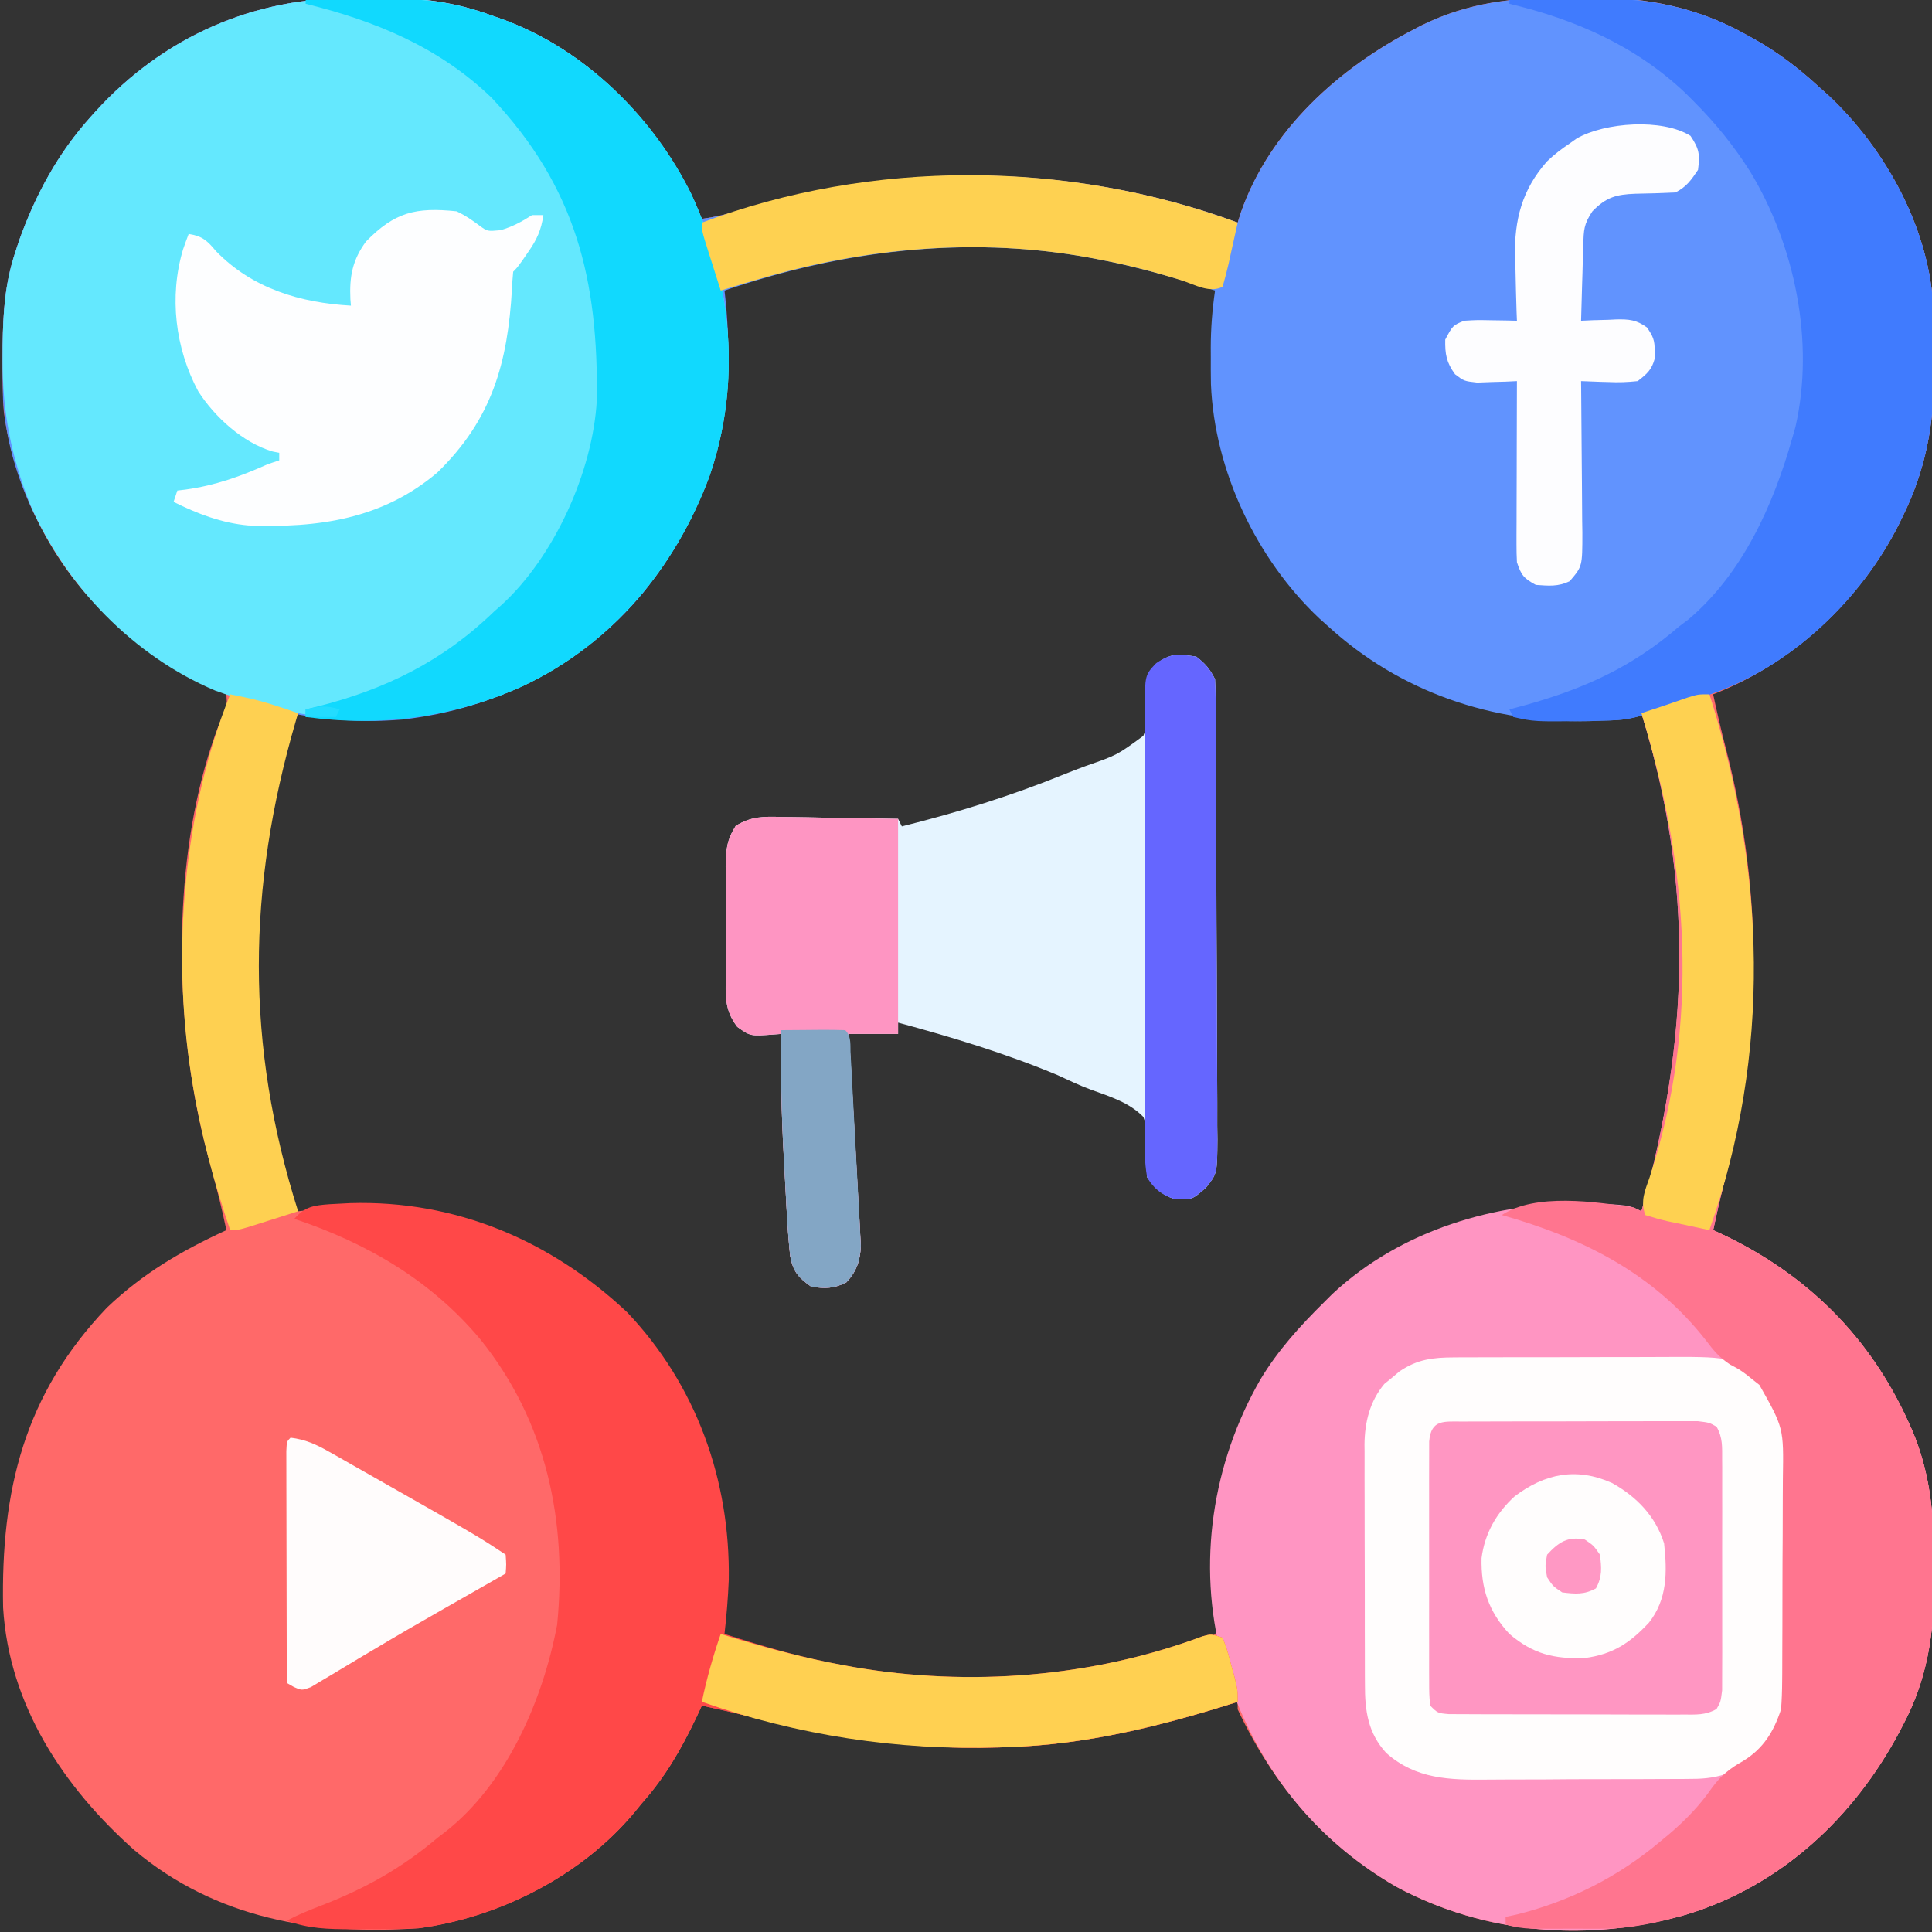 <?xml version="1.0" encoding="UTF-8"?>
<svg version="1.1" xmlns="http://www.w3.org/2000/svg" width="512" height="512">
<rect width="100%" height="100%" fill="#333333" stroke="none"/>
<path d="M0 0 C2.548 0.021 5.093 0 7.64 -0.025 C17.809 -0.042 26.411 1.05 36.05 4.521 C37.096 4.889 38.143 5.257 39.22 5.635 C62.773 14.24 80.179 33.277 90.652 55.479 C91.344 56.985 91.344 56.985 92.05 58.521 C95.993 57.969 99.665 57.075 103.454 55.858 C111.184 53.39 118.931 51.652 126.925 50.271 C128.332 50.027 128.332 50.027 129.767 49.778 C164.37 44.047 201.129 47.321 234.05 59.521 C234.468 58.193 234.468 58.193 234.894 56.838 C242.507 35.002 260.96 18.446 281.05 8.146 C281.641 7.837 282.232 7.528 282.841 7.209 C295.071 1.217 306.868 -0.155 320.262 -0.055 C322.85 -0.041 325.434 -0.075 328.021 -0.113 C342.608 -0.182 356.082 2.528 368.925 9.771 C369.626 10.156 370.327 10.54 371.049 10.936 C377.304 14.469 382.777 18.639 388.05 23.521 C388.888 24.268 389.726 25.014 390.589 25.783 C405.984 40.201 417.637 61.65 418.434 82.95 C418.502 86.104 418.513 89.256 418.496 92.411 C418.488 94.82 418.517 97.227 418.548 99.637 C418.61 113.027 416.324 125.075 410.363 137.209 C410.019 137.918 409.675 138.628 409.321 139.358 C399.262 159.416 381.045 176.418 360.05 184.521 C361.094 189.361 362.2 194.165 363.453 198.955 C373.59 238.205 372.964 275.707 362.729 314.854 C361.744 318.724 360.892 322.617 360.05 326.521 C360.922 326.922 361.793 327.323 362.691 327.736 C385.171 338.465 401.739 354.985 411.925 377.646 C412.2 378.255 412.474 378.863 412.757 379.49 C417.494 390.659 418.561 401.427 418.496 413.411 C418.488 415.82 418.517 418.227 418.548 420.637 C418.609 433.766 416.637 445.905 410.363 457.646 C410.02 458.306 409.676 458.965 409.323 459.644 C397.249 482.274 378.054 500.166 353.23 507.808 C327.386 515.309 299.812 513.307 276.05 500.521 C256.969 489.498 243.347 473.331 234.05 453.521 C234.05 452.861 234.05 452.201 234.05 451.521 C233.449 451.713 232.848 451.904 232.228 452.101 C212.993 458.141 193.304 462.954 173.05 463.521 C172.34 463.547 171.63 463.573 170.898 463.6 C147.903 464.355 125.922 461.005 103.718 455.201 C99.847 454.215 95.954 453.364 92.05 452.521 C91.566 453.56 91.081 454.599 90.582 455.67 C86.544 464.143 82.334 471.47 76.05 478.521 C75.437 479.277 74.823 480.032 74.191 480.811 C60.289 497.527 38.54 508.602 17.05 511.521 C-10.437 513.436 -36.645 509.023 -58.348 490.834 C-77.077 474.186 -91.591 452.406 -93.127 426.54 C-93.733 395.544 -87.572 370.081 -65.625 347.076 C-56.1 337.982 -45.862 331.996 -33.95 326.521 C-35.068 321.264 -36.316 316.069 -37.751 310.889 C-39.748 303.65 -41.471 296.431 -42.7 289.021 C-42.815 288.329 -42.93 287.637 -43.049 286.924 C-47.864 256.185 -46.904 219.031 -34.862 189.889 C-33.77 187.478 -33.77 187.478 -33.95 184.521 C-35.508 183.794 -35.508 183.794 -37.098 183.053 C-45.571 179.015 -52.899 174.806 -59.95 168.521 C-60.705 167.908 -61.46 167.294 -62.239 166.662 C-78.926 152.785 -90.08 130.997 -92.95 109.521 C-93.241 104.934 -93.284 100.367 -93.262 95.771 C-93.257 94.528 -93.252 93.285 -93.247 92.004 C-93.138 83.453 -92.648 75.691 -89.95 67.521 C-89.598 66.446 -89.246 65.371 -88.883 64.264 C-84.536 52.126 -78.586 41.12 -69.95 31.521 C-69.521 31.043 -69.092 30.565 -68.649 30.072 C-50.619 10.266 -26.752 -0.267 0 0 Z M97.05 77.521 C97.159 78.469 97.159 78.469 97.269 79.436 C100.289 108.542 93.961 134.606 75.476 157.588 C59.801 176.544 36.999 187.394 12.753 190.213 C3.447 190.988 -5.682 190.562 -14.95 189.521 C-32.373 227.386 -31.296 276.154 -17.739 314.99 C-16.864 317.2 -15.962 319.372 -14.95 321.521 C-14.306 321.449 -13.663 321.377 -13 321.303 C16.044 318.32 42.188 324.653 65.117 343.096 C83.789 358.535 94.743 381.09 97.742 404.975 C98.575 414.549 98.098 423.987 97.05 433.521 C103.74 436.394 110.329 438.541 117.425 440.146 C118.344 440.359 119.262 440.571 120.208 440.79 C154.624 448.633 194.006 448.343 227.05 434.521 C227.71 433.861 228.37 433.201 229.05 432.521 C228.78 430.18 228.433 427.847 228.05 425.521 C226.135 400.42 232.547 374.515 248.914 354.998 C266.51 334.975 289.319 322.645 316.05 320.521 C324.443 320.175 332.709 320.568 341.05 321.521 C357.462 280.597 358.39 230.323 341.05 189.521 C340.34 189.598 339.63 189.675 338.898 189.755 C311.763 192.611 284.763 187.3 263.113 170.021 C261.408 168.541 259.719 167.042 258.05 165.521 C257.345 164.898 256.64 164.274 255.914 163.631 C239.566 148.343 228.882 124.718 227.96 102.327 C227.917 99.912 227.914 97.5 227.925 95.084 C227.921 94.276 227.918 93.469 227.914 92.637 C227.922 87.512 228.316 82.594 229.05 77.521 C189.602 60.405 136.401 59.414 97.05 77.521 Z " fill="#FF6969" transform="translate(93.95,-0.521)"/>
<path d="M0 0 C2.548 0.021 5.093 0 7.64 -0.025 C17.809 -0.042 26.411 1.05 36.05 4.521 C37.096 4.889 38.143 5.257 39.22 5.635 C62.773 14.24 80.179 33.277 90.652 55.479 C91.344 56.985 91.344 56.985 92.05 58.521 C95.993 57.969 99.665 57.075 103.454 55.858 C111.184 53.39 118.931 51.652 126.925 50.271 C128.332 50.027 128.332 50.027 129.767 49.778 C164.37 44.047 201.129 47.321 234.05 59.521 C234.468 58.193 234.468 58.193 234.894 56.838 C242.507 35.002 260.96 18.446 281.05 8.146 C281.641 7.837 282.232 7.528 282.841 7.209 C295.071 1.217 306.868 -0.155 320.262 -0.055 C322.85 -0.041 325.434 -0.075 328.021 -0.113 C342.608 -0.182 356.082 2.528 368.925 9.771 C369.626 10.156 370.327 10.54 371.049 10.936 C377.304 14.469 382.777 18.639 388.05 23.521 C388.888 24.268 389.726 25.014 390.589 25.783 C405.984 40.201 417.637 61.65 418.434 82.95 C418.502 86.104 418.513 89.256 418.496 92.411 C418.488 94.82 418.517 97.227 418.548 99.637 C418.61 113.027 416.324 125.075 410.363 137.209 C410.019 137.918 409.675 138.628 409.321 139.358 C399.27 159.4 380.859 177.026 359.511 184.432 C358.369 184.791 357.227 185.151 356.05 185.521 C355.366 185.742 354.682 185.962 353.977 186.189 C337.91 191.327 337.91 191.327 330.05 191.521 C329.094 191.56 328.137 191.599 327.152 191.639 C301.472 192.198 277.088 183.913 258.05 166.521 C257.272 165.824 256.493 165.127 255.691 164.408 C239.037 148.702 227.907 125.334 226.96 102.327 C226.917 99.912 226.914 97.5 226.925 95.084 C226.921 94.276 226.918 93.469 226.914 92.637 C226.922 87.512 227.316 82.594 228.05 77.521 C217.773 74.21 207.545 71.213 196.925 69.209 C196.087 69.05 195.248 68.891 194.384 68.728 C161.874 62.87 129.074 66.935 98.05 77.521 C98.127 78.221 98.204 78.921 98.284 79.642 C101.362 108.556 94.9 134.711 76.542 157.521 C60.416 176.934 37.739 188.333 12.75 191.209 C-13.583 193.433 -40.138 185.708 -60.387 168.646 C-78.116 153.019 -91.624 130.331 -93.153 106.329 C-93.253 102.807 -93.279 99.295 -93.262 95.771 C-93.257 94.528 -93.252 93.285 -93.247 92.004 C-93.138 83.453 -92.648 75.691 -89.95 67.521 C-89.598 66.446 -89.246 65.371 -88.883 64.264 C-84.536 52.126 -78.586 41.12 -69.95 31.521 C-69.521 31.043 -69.092 30.565 -68.649 30.072 C-50.619 10.266 -26.752 -0.267 0 0 Z " fill="#6193FE" transform="translate(93.95,-0.521)"/>
<path d="M0 0 C13.919 43.798 15.318 85.813 3.679 130.333 C2.694 134.203 1.842 138.096 1 142 C1.871 142.401 2.743 142.802 3.641 143.215 C26.12 153.944 42.689 170.463 52.875 193.125 C53.149 193.733 53.424 194.341 53.707 194.968 C58.444 206.137 59.51 216.906 59.446 228.889 C59.438 231.299 59.466 233.706 59.498 236.115 C59.559 249.244 57.586 261.383 51.312 273.125 C50.969 273.784 50.626 274.443 50.272 275.122 C38.199 297.753 19.004 315.645 -5.82 323.287 C-31.664 330.788 -59.238 328.786 -83 316 C-106.573 302.381 -121.935 281.267 -129.186 255.321 C-135.809 230.462 -131.756 203.711 -118.938 181.5 C-114.259 173.747 -108.421 167.341 -102 161 C-101.312 160.313 -100.623 159.626 -99.914 158.918 C-81.803 141.991 -56.547 134.484 -32.215 134.867 C-21.37 135.315 -21.37 135.315 -18 137 C-5.345 91.223 -3.914 50.773 -18 5 C-15.797 4.265 -13.594 3.532 -11.391 2.801 C-9.463 2.155 -7.543 1.487 -5.625 0.812 C-3 0 -3 0 0 0 Z " fill="#FF95C2" transform="translate(453,184)"/>
<path d="M0 0 C2.548 0.021 5.093 0 7.64 -0.025 C17.809 -0.042 26.411 1.05 36.05 4.521 C37.096 4.889 38.143 5.257 39.22 5.635 C61.032 13.604 79.099 31.391 89.278 52.001 C100.131 75.532 102.597 102.285 93.999 126.921 C84.953 151.137 68.102 171.311 44.488 182.396 C17.549 194.48 -9.594 193.446 -36.95 183.521 C-58.547 174.404 -76.578 155.773 -85.893 134.352 C-91.008 121.532 -93.327 109.619 -93.262 95.771 C-93.257 94.528 -93.252 93.285 -93.247 92.004 C-93.138 83.453 -92.648 75.691 -89.95 67.521 C-89.598 66.446 -89.246 65.371 -88.883 64.264 C-84.536 52.126 -78.586 41.12 -69.95 31.521 C-69.521 31.043 -69.092 30.565 -68.649 30.072 C-50.619 10.266 -26.752 -0.267 0 0 Z " fill="#64E8FE" transform="translate(93.95,-0.521)"/>
<path d="M0 0 C0.728 -0.005 1.455 -0.01 2.205 -0.015 C4.602 -0.029 6.998 -0.028 9.396 -0.026 C11.071 -0.03 12.746 -0.034 14.421 -0.039 C17.932 -0.047 21.442 -0.046 24.952 -0.041 C29.432 -0.035 33.911 -0.052 38.391 -0.075 C41.852 -0.09 45.313 -0.091 48.774 -0.088 C50.424 -0.088 52.075 -0.094 53.725 -0.104 C73.326 -0.209 73.326 -0.209 80.157 5.361 C81.087 6.494 81.087 6.494 82.036 7.65 C82.674 8.4 83.312 9.15 83.97 9.923 C87.33 14.774 87.857 18.797 87.905 24.66 C87.913 25.386 87.922 26.112 87.93 26.86 C87.954 29.252 87.963 31.644 87.97 34.036 C87.979 35.709 87.988 37.382 87.997 39.055 C88.014 42.561 88.021 46.067 88.024 49.573 C88.03 54.044 88.067 58.514 88.113 62.985 C88.143 66.442 88.15 69.898 88.151 73.355 C88.155 75.002 88.167 76.649 88.188 78.295 C88.304 88.179 88.164 97.12 81.156 104.87 C75.69 109.777 70.238 111.726 63.008 111.695 C62.272 111.703 61.536 111.712 60.778 111.72 C58.359 111.744 55.94 111.745 53.521 111.743 C51.827 111.751 50.133 111.758 48.439 111.766 C44.892 111.78 41.345 111.782 37.797 111.776 C33.274 111.77 28.751 111.8 24.228 111.841 C20.729 111.867 17.231 111.869 13.732 111.866 C12.065 111.868 10.399 111.877 8.733 111.895 C-1.255 111.99 -10.148 111.808 -18.032 104.832 C-22.907 99.512 -23.701 93.595 -23.676 86.652 C-23.681 85.913 -23.686 85.174 -23.692 84.413 C-23.705 81.984 -23.704 79.555 -23.702 77.126 C-23.706 75.428 -23.71 73.729 -23.715 72.03 C-23.723 68.475 -23.722 64.919 -23.717 61.364 C-23.711 56.822 -23.728 52.281 -23.751 47.739 C-23.766 44.232 -23.767 40.725 -23.764 37.218 C-23.764 35.544 -23.77 33.871 -23.78 32.197 C-23.792 29.85 -23.785 27.503 -23.774 25.156 C-23.781 24.474 -23.789 23.792 -23.797 23.09 C-23.733 17.156 -22.39 11.663 -18.534 7.032 C-17.872 6.494 -17.209 5.955 -16.526 5.4 C-15.869 4.845 -15.212 4.291 -14.534 3.72 C-9.759 0.484 -5.723 0.02 0 0 Z " fill="#FFFDFD" transform="translate(385.401,359.725)"/>
<path d="M0 0 C2.431 1.87 3.641 3.281 5 6 C5.104 7.722 5.144 9.448 5.154 11.173 C5.163 12.27 5.171 13.366 5.18 14.496 C5.186 16.308 5.186 16.308 5.193 18.157 C5.205 20.06 5.205 20.06 5.218 22.001 C5.244 26.214 5.259 30.427 5.273 34.641 C5.279 36.091 5.284 37.542 5.29 38.992 C5.311 45.026 5.33 51.06 5.341 57.094 C5.357 65.741 5.391 74.387 5.448 83.034 C5.486 89.114 5.506 95.193 5.511 101.273 C5.515 104.905 5.527 108.535 5.559 112.166 C5.595 116.219 5.591 120.272 5.583 124.325 C5.6 125.525 5.616 126.726 5.633 127.962 C5.565 137.032 5.565 137.032 2.592 140.745 C-0.926 143.805 -0.926 143.805 -4 143.688 C-4.639 143.691 -5.279 143.695 -5.938 143.699 C-9.323 142.551 -10.855 140.823 -13 138 C-13.145 134.293 -13.145 134.293 -12.979 132.277 C-12.694 128.698 -12.69 125.381 -14 122 C-17.672 118.182 -22.993 116.536 -27.875 114.781 C-30.892 113.672 -33.771 112.287 -36.688 110.938 C-50.372 105.198 -64.687 100.873 -79 97 C-79 97.99 -79 98.98 -79 100 C-83.29 100 -87.58 100 -92 100 C-91.899 101.761 -91.797 103.522 -91.693 105.337 C-91.36 111.164 -91.038 116.991 -90.723 122.819 C-90.532 126.351 -90.336 129.884 -90.131 133.415 C-89.895 137.478 -89.678 141.542 -89.461 145.605 C-89.385 146.87 -89.309 148.135 -89.231 149.438 C-89.171 150.619 -89.11 151.8 -89.048 153.016 C-88.991 154.053 -88.933 155.09 -88.873 156.159 C-89.049 160.11 -89.984 162.909 -92.688 165.812 C-96.043 167.536 -98.28 167.522 -102 167 C-105.453 164.523 -106.802 163.043 -107.599 158.841 C-108.025 154.761 -108.322 150.698 -108.535 146.602 C-108.578 145.808 -108.621 145.015 -108.665 144.198 C-108.755 142.522 -108.843 140.846 -108.93 139.17 C-109.06 136.667 -109.199 134.163 -109.338 131.66 C-109.905 121.097 -110.115 110.578 -110 100 C-110.642 100.048 -111.285 100.096 -111.947 100.145 C-118.15 100.608 -118.15 100.608 -121.612 98.132 C-125.04 93.636 -124.721 89.92 -124.664 84.406 C-124.669 83.382 -124.674 82.358 -124.679 81.302 C-124.682 79.141 -124.673 76.979 -124.652 74.817 C-124.625 71.511 -124.652 68.208 -124.684 64.902 C-124.68 62.799 -124.674 60.697 -124.664 58.594 C-124.674 57.607 -124.684 56.621 -124.695 55.604 C-124.619 51.191 -124.417 48.665 -122.036 44.868 C-117.84 42.286 -114.595 42.365 -109.762 42.512 C-108.441 42.522 -108.441 42.522 -107.093 42.533 C-104.29 42.561 -101.49 42.624 -98.688 42.688 C-96.783 42.713 -94.879 42.735 -92.975 42.756 C-88.316 42.811 -83.658 42.897 -79 43 C-78.67 43.66 -78.34 44.32 -78 45 C-63.24 41.325 -48.944 36.88 -34.849 31.143 C-32.98 30.393 -31.1 29.669 -29.209 28.975 C-20.944 26.104 -20.944 26.104 -14 21 C-12.341 16.929 -12.648 12.96 -13.074 8.672 C-13 5 -13 5 -10.773 2.051 C-6.657 -0.993 -5.01 -0.716 0 0 Z " fill="#E5F4FF" transform="translate(317,174)"/>
<path d="M0 0 C27.973 -0.821 53.123 9.884 73.375 28.91 C91.681 48.182 100.713 73.344 100.324 99.805 C100.128 104.611 99.734 109.381 99.188 114.16 C109.605 117.55 119.958 120.529 130.75 122.473 C131.628 122.632 132.506 122.79 133.411 122.954 C163.97 128.19 196.767 125.699 225.867 114.797 C228.188 114.16 228.188 114.16 231.188 115.16 C232.355 118.215 232.355 118.215 233.375 122.035 C233.719 123.291 234.063 124.546 234.418 125.84 C235.188 129.16 235.188 129.16 235.188 132.16 C215.36 138.461 195.095 143.574 174.188 144.16 C173.122 144.199 173.122 144.199 172.035 144.238 C149.04 144.993 127.059 141.644 104.855 135.839 C100.984 134.854 97.091 134.002 93.188 133.16 C92.46 134.719 92.46 134.719 91.719 136.309 C87.681 144.781 83.472 152.109 77.188 159.16 C76.574 159.916 75.96 160.671 75.328 161.449 C61.484 178.096 39.644 189.357 18.188 192.16 C13.454 192.428 8.74 192.44 4 192.41 C2.768 192.418 1.537 192.426 0.268 192.434 C-5.793 192.421 -11.109 192.289 -16.812 190.16 C-13.854 188.588 -10.812 187.356 -7.686 186.157 C3.926 181.679 13.65 176.234 23.188 168.16 C24.092 167.474 24.092 167.474 25.016 166.773 C41.484 153.961 51.065 131.695 54.836 111.727 C57.537 84.328 52.041 57.93 34.517 36.144 C21.399 20.443 4.433 10.601 -14.812 4.16 C-12.03 0.937 -9.732 0.608 -5.5 0.289 C-3.666 0.201 -1.833 0.104 0 0 Z " fill="#FF4848" transform="translate(92.812,318.84)"/>
<path d="M0 0 C13.919 43.798 15.318 85.813 3.679 130.333 C2.694 134.203 1.842 138.096 1 142 C1.871 142.401 2.743 142.802 3.641 143.215 C26.12 153.944 42.689 170.463 52.875 193.125 C53.149 193.733 53.424 194.341 53.707 194.968 C58.444 206.137 59.51 216.906 59.446 228.889 C59.438 231.299 59.466 233.706 59.498 236.115 C59.559 249.244 57.586 261.383 51.312 273.125 C50.969 273.784 50.626 274.443 50.272 275.122 C38.199 297.753 19.004 315.645 -5.82 323.287 C-13.408 325.489 -20.628 327.125 -28.57 327.133 C-29.796 327.134 -31.022 327.135 -32.285 327.137 C-33.552 327.133 -34.819 327.129 -36.125 327.125 C-37.4 327.129 -38.675 327.133 -39.988 327.137 C-41.212 327.135 -42.435 327.134 -43.695 327.133 C-45.366 327.131 -45.366 327.131 -47.071 327.129 C-49.566 327.019 -51.625 326.727 -54 326 C-54 325.34 -54 324.68 -54 324 C-52.948 323.773 -51.896 323.546 -50.812 323.312 C-36.737 319.756 -24.072 313.335 -13 304 C-12.225 303.359 -11.451 302.719 -10.652 302.059 C-6.253 298.306 -2.588 294.517 0.711 289.762 C3.063 286.547 5.473 284.622 8.938 282.688 C14.321 279.398 17.042 274.929 19 269 C19.192 266.533 19.276 264.057 19.291 261.583 C19.297 260.854 19.304 260.124 19.311 259.373 C19.33 256.971 19.334 254.57 19.336 252.168 C19.342 250.49 19.349 248.813 19.356 247.135 C19.368 243.621 19.372 240.106 19.371 236.592 C19.37 232.103 19.398 227.614 19.432 223.125 C19.454 219.66 19.458 216.195 19.457 212.73 C19.46 211.076 19.469 209.422 19.484 207.768 C19.698 194.423 19.698 194.423 13.254 183.012 C12.696 182.575 12.138 182.138 11.562 181.688 C11.007 181.238 10.451 180.788 9.879 180.324 C7.949 178.913 7.949 178.913 5.52 177.629 C2.694 175.802 1.135 173.936 -0.875 171.25 C-14.752 153.46 -33.639 144.02 -55 138 C-46.155 132.103 -30.109 134.484 -20 136 C-19.34 136.33 -18.68 136.66 -18 137 C-5.345 91.223 -3.914 50.773 -18 5 C-15.797 4.265 -13.594 3.532 -11.391 2.801 C-9.463 2.155 -7.543 1.487 -5.625 0.812 C-3 0 -3 0 0 0 Z " fill="#FF758F" transform="translate(453,184)"/>
<path d="M0 0 C4.958 -0.126 9.915 -0.215 14.874 -0.275 C16.553 -0.299 18.231 -0.333 19.909 -0.377 C35.335 -0.77 49.238 1.559 62.875 9.25 C63.576 9.634 64.276 10.018 64.998 10.414 C71.254 13.948 76.727 18.118 82 23 C82.838 23.746 83.676 24.493 84.539 25.262 C99.933 39.679 111.586 61.128 112.384 82.428 C112.452 85.583 112.463 88.734 112.446 91.889 C112.438 94.299 112.466 96.706 112.498 99.115 C112.56 112.505 110.274 124.554 104.312 136.688 C103.969 137.397 103.625 138.106 103.27 138.837 C93.22 158.879 74.809 176.504 53.461 183.91 C51.748 184.45 51.748 184.45 50 185 C48.974 185.33 48.974 185.33 47.927 185.667 C31.808 190.822 31.808 190.822 24 191 C22.986 191.027 21.971 191.054 20.926 191.082 C6.586 191.265 6.586 191.265 1 190 C0.67 189.34 0.34 188.68 0 188 C1.27 187.66 2.539 187.319 3.848 186.969 C19.687 182.571 32.458 176.854 45 166 C46.208 165.091 46.208 165.091 47.441 164.164 C61.841 151.985 70.008 133.728 75 116 C75.268 115.059 75.536 114.118 75.812 113.148 C80.961 90.622 75.675 65.058 63.825 45.484 C59.544 38.723 54.66 32.66 49 27 C48.23 26.23 47.461 25.461 46.668 24.668 C33.503 12.183 17.476 5.142 0 1 C0 0.67 0 0.34 0 0 Z " fill="#407BFE" transform="translate(400,0)"/>
<path d="M0 0 C4.728 -0.1 9.456 -0.172 14.185 -0.22 C15.787 -0.24 17.388 -0.267 18.99 -0.302 C29.781 -0.532 38.741 0.324 49 4 C50.048 4.368 51.095 4.736 52.175 5.115 C73.984 13.088 92.049 30.87 102.228 51.479 C113.081 75.011 115.547 101.763 106.949 126.4 C97.903 150.615 81.051 170.789 57.438 181.875 C39.047 190.124 19.956 192.706 0 190 C0 189.34 0 188.68 0 188 C1.415 187.654 1.415 187.654 2.859 187.301 C21.129 182.715 36.343 175.245 50 162 C50.612 161.461 51.225 160.922 51.855 160.367 C65.929 147.55 76.12 124.874 77.161 106.094 C77.604 74.18 71.641 49.676 49.312 25.938 C35.404 12.49 18.462 5.542 0 1 C0 0.67 0 0.34 0 0 Z " fill="#11D9FE" transform="translate(81,0)"/>
<path d="M0 0 C1.047 -0.008 1.047 -0.008 2.114 -0.015 C4.427 -0.029 6.739 -0.028 9.051 -0.026 C10.655 -0.03 12.259 -0.034 13.864 -0.039 C17.229 -0.047 20.594 -0.046 23.959 -0.041 C28.275 -0.035 32.59 -0.052 36.906 -0.075 C40.219 -0.09 43.533 -0.091 46.847 -0.088 C48.439 -0.088 50.03 -0.094 51.621 -0.104 C53.845 -0.116 56.069 -0.109 58.293 -0.098 C59.559 -0.098 60.826 -0.099 62.13 -0.1 C65.211 0.275 65.211 0.275 67.119 1.372 C68.786 4.276 68.593 6.755 68.599 10.085 C68.605 10.773 68.61 11.461 68.615 12.17 C68.628 14.445 68.62 16.719 68.61 18.993 C68.612 20.574 68.615 22.154 68.618 23.734 C68.623 27.047 68.616 30.359 68.602 33.671 C68.585 37.918 68.595 42.165 68.613 46.412 C68.624 49.675 68.62 52.939 68.613 56.202 C68.611 57.768 68.613 59.334 68.62 60.9 C68.628 63.089 68.616 65.276 68.599 67.464 C68.597 68.71 68.595 69.955 68.592 71.239 C68.211 74.275 68.211 74.275 67.119 76.177 C64.185 77.865 61.658 77.649 58.293 77.647 C57.593 77.651 56.894 77.654 56.173 77.658 C53.861 77.666 51.55 77.653 49.239 77.638 C47.633 77.637 46.028 77.638 44.423 77.639 C41.06 77.639 37.696 77.629 34.333 77.611 C30.016 77.588 25.7 77.588 21.383 77.594 C18.069 77.598 14.755 77.591 11.441 77.581 C9.849 77.577 8.257 77.576 6.665 77.578 C4.443 77.578 2.222 77.566 0 77.549 C-1.266 77.545 -2.531 77.54 -3.835 77.535 C-6.789 77.275 -6.789 77.275 -8.789 75.275 C-9.043 72.276 -9.043 72.276 -9.048 68.378 C-9.051 67.669 -9.055 66.96 -9.058 66.229 C-9.067 63.88 -9.061 61.531 -9.054 59.181 C-9.056 57.552 -9.058 55.923 -9.06 54.294 C-9.063 50.877 -9.059 47.461 -9.05 44.045 C-9.038 39.659 -9.045 35.275 -9.057 30.889 C-9.064 27.525 -9.062 24.16 -9.056 20.796 C-9.055 19.179 -9.057 17.561 -9.061 15.944 C-9.066 13.686 -9.059 11.429 -9.048 9.171 C-9.046 7.885 -9.044 6.598 -9.043 5.273 C-8.538 -0.682 -5.117 0.019 0 0 Z " fill="#FF96C2" transform="translate(387.789,376.725)"/>
<path d="M0 0 C2.359 1.106 4.194 2.379 6.266 3.941 C8.186 5.32 8.186 5.32 11.688 5 C14.884 4.035 17.205 2.786 20 1 C20.99 1 21.98 1 23 1 C22.439 4.953 21.278 7.486 19 10.75 C18.464 11.529 17.927 12.307 17.375 13.109 C16 15 16 15 15 16 C14.845 17.53 14.748 19.066 14.676 20.602 C13.542 40.142 9.411 55.145 -5.125 69.25 C-19.706 81.596 -36.701 83.945 -55.138 83.249 C-62.185 82.637 -68.7 80.15 -75 77 C-74.67 76.01 -74.34 75.02 -74 74 C-73.273 73.914 -72.546 73.827 -71.797 73.738 C-63.883 72.632 -57.26 70.261 -50 67 C-48.515 66.505 -48.515 66.505 -47 66 C-47 65.34 -47 64.68 -47 64 C-47.571 63.889 -48.142 63.778 -48.73 63.664 C-56.592 61.364 -64.142 54.495 -68.473 47.684 C-74.575 36.314 -76.217 22.562 -72.5 10.125 C-72.02 8.743 -71.528 7.364 -71 6 C-67.362 6.561 -66.078 7.783 -63.75 10.562 C-54.12 20.478 -41.455 24.227 -28 25 C-28.046 24.443 -28.093 23.886 -28.141 23.312 C-28.426 17.288 -27.608 12.913 -24 8 C-16.42 0.255 -10.908 -1.14 0 0 Z " fill="#FDFEFF" transform="translate(121,56)"/>
<path d="M0 0 C0.781 0.005 1.563 0.01 2.368 0.015 C5.27 0.041 8.172 0.111 11.074 0.176 C17.571 0.279 24.068 0.382 30.762 0.488 C30.762 19.298 30.762 38.108 30.762 57.488 C26.472 57.488 22.182 57.488 17.762 57.488 C17.863 59.249 17.964 61.01 18.069 62.825 C18.402 68.652 18.724 74.479 19.039 80.307 C19.23 83.84 19.426 87.372 19.631 90.904 C19.867 94.966 20.084 99.03 20.301 103.094 C20.377 104.358 20.453 105.623 20.531 106.926 C20.591 108.107 20.651 109.288 20.713 110.505 C20.771 111.542 20.829 112.579 20.888 113.647 C20.712 117.598 19.777 120.397 17.074 123.301 C13.719 125.024 11.482 125.01 7.762 124.488 C4.309 122.011 2.96 120.532 2.162 116.33 C1.737 112.249 1.44 108.186 1.227 104.09 C1.184 103.297 1.141 102.503 1.096 101.686 C1.007 100.01 0.918 98.335 0.832 96.659 C0.701 94.155 0.563 91.652 0.424 89.148 C-0.143 78.585 -0.353 68.066 -0.238 57.488 C-0.881 57.536 -1.523 57.584 -2.185 57.634 C-8.388 58.096 -8.388 58.096 -11.85 55.62 C-15.278 51.124 -14.959 47.408 -14.902 41.895 C-14.907 40.87 -14.912 39.846 -14.917 38.791 C-14.92 36.629 -14.911 34.467 -14.89 32.305 C-14.863 28.999 -14.89 25.697 -14.922 22.391 C-14.919 20.288 -14.912 18.185 -14.902 16.082 C-14.912 15.095 -14.923 14.109 -14.933 13.092 C-14.858 8.679 -14.656 6.154 -12.274 2.357 C-8.079 -0.225 -4.834 -0.148 0 0 Z " fill="#FE95C2" transform="translate(207.238,216.512)"/>
<path d="M0 0 C2.342 3.513 2.496 4.865 2 9 C0.2 11.7 -1.084 13.542 -4 15 C-7.539 15.166 -11.072 15.297 -14.615 15.342 C-19.645 15.53 -22.346 16.237 -26 20 C-28.292 23.438 -28.295 24.921 -28.414 28.98 C-28.453 30.144 -28.491 31.307 -28.531 32.506 C-28.578 34.328 -28.578 34.328 -28.625 36.188 C-28.664 37.414 -28.702 38.641 -28.742 39.904 C-28.837 42.936 -28.922 45.968 -29 49 C-27.964 48.954 -26.927 48.907 -25.859 48.859 C-24.49 48.822 -23.12 48.785 -21.75 48.75 C-20.727 48.7 -20.727 48.7 -19.684 48.648 C-16.263 48.582 -14.356 48.744 -11.547 50.766 C-9.921 53.114 -9.456 54.184 -9.5 57 C-9.49 57.66 -9.479 58.32 -9.469 59 C-10.267 62.006 -11.541 63.104 -14 65 C-16.737 65.291 -19.039 65.383 -21.75 65.25 C-22.447 65.232 -23.145 65.214 -23.863 65.195 C-25.576 65.148 -27.288 65.077 -29 65 C-28.993 65.59 -28.987 66.18 -28.98 66.789 C-28.913 72.937 -28.868 79.085 -28.835 85.233 C-28.82 87.527 -28.8 89.821 -28.774 92.115 C-28.737 95.414 -28.72 98.713 -28.707 102.012 C-28.692 103.036 -28.676 104.06 -28.66 105.115 C-28.658 114.098 -28.658 114.098 -32 118 C-35.057 119.528 -37.63 119.232 -41 119 C-44.185 117.24 -44.833 116.501 -46 113 C-46.087 111.42 -46.118 109.836 -46.114 108.253 C-46.113 107.292 -46.113 106.332 -46.113 105.342 C-46.108 104.307 -46.103 103.273 -46.098 102.207 C-46.096 101.146 -46.095 100.085 -46.093 98.991 C-46.088 95.598 -46.075 92.205 -46.062 88.812 C-46.057 86.514 -46.053 84.215 -46.049 81.916 C-46.038 76.277 -46.021 70.639 -46 65 C-46.964 65.046 -47.928 65.093 -48.922 65.141 C-50.185 65.177 -51.448 65.213 -52.75 65.25 C-54.003 65.296 -55.256 65.343 -56.547 65.391 C-60 65 -60 65 -62.387 63.199 C-64.69 60.059 -65.068 57.878 -65 54 C-62.999 50.239 -62.999 50.239 -60 49 C-56.602 48.799 -56.602 48.799 -52.785 48.871 C-51.517 48.89 -50.248 48.908 -48.942 48.927 C-47.971 48.951 -47 48.975 -46 49 C-46.031 48.215 -46.063 47.429 -46.095 46.62 C-46.221 42.997 -46.298 39.374 -46.375 35.75 C-46.45 33.898 -46.45 33.898 -46.527 32.008 C-46.682 22.188 -44.653 14.258 -38.024 6.767 C-36.123 4.938 -34.19 3.467 -32 2 C-31.087 1.352 -31.087 1.352 -30.156 0.691 C-22.704 -3.582 -7.48 -4.69 0 0 Z " fill="#FDFDFF" transform="translate(448,36)"/>
<path d="M0 0 C14.927 46.972 16.502 95.061 0 142 C-2.817 141.412 -5.627 140.805 -8.438 140.188 C-9.24 140.022 -10.042 139.856 -10.869 139.686 C-12.937 139.223 -14.973 138.62 -17 138 C-18.305 134.084 -17.103 131.672 -15.812 127.938 C-2.461 87.082 -5.483 45.675 -18 5 C-15.797 4.265 -13.594 3.532 -11.391 2.801 C-9.463 2.155 -7.543 1.487 -5.625 0.812 C-3 0 -3 0 0 0 Z " fill="#FED151" transform="translate(453,184)"/>
<path d="M0 0 C2.431 1.87 3.641 3.281 5 6 C5.104 7.722 5.144 9.448 5.154 11.173 C5.163 12.27 5.171 13.366 5.18 14.496 C5.184 15.704 5.188 16.912 5.193 18.157 C5.201 19.426 5.209 20.694 5.218 22.001 C5.244 26.214 5.259 30.427 5.273 34.641 C5.279 36.091 5.284 37.542 5.29 38.992 C5.311 45.026 5.33 51.06 5.341 57.094 C5.357 65.741 5.391 74.387 5.448 83.034 C5.486 89.114 5.506 95.193 5.511 101.273 C5.515 104.905 5.527 108.535 5.559 112.166 C5.595 116.219 5.591 120.272 5.583 124.325 C5.6 125.525 5.616 126.726 5.633 127.962 C5.565 137.032 5.565 137.032 2.592 140.745 C-0.926 143.805 -0.926 143.805 -4 143.688 C-4.639 143.691 -5.279 143.695 -5.938 143.699 C-9.239 142.58 -11.272 140.976 -13 138 C-13.768 133.777 -13.683 129.585 -13.647 125.303 C-13.656 124.013 -13.664 122.723 -13.674 121.394 C-13.696 117.863 -13.687 114.332 -13.672 110.801 C-13.659 107.103 -13.671 103.404 -13.679 99.705 C-13.688 93.495 -13.676 87.284 -13.652 81.074 C-13.625 73.897 -13.633 66.722 -13.661 59.546 C-13.684 53.38 -13.687 47.214 -13.674 41.048 C-13.666 37.368 -13.665 33.688 -13.681 30.007 C-13.699 25.903 -13.675 21.801 -13.647 17.697 C-13.657 16.479 -13.667 15.262 -13.678 14.007 C-13.562 4.848 -13.562 4.848 -10.591 1.746 C-6.564 -0.967 -4.779 -0.683 0 0 Z " fill="#6566FF" transform="translate(317,174)"/>
<path d="M0 0 C0.604 0.125 1.208 0.249 1.83 0.378 C2.526 0.521 3.221 0.665 3.938 0.812 C8.759 1.807 13.352 3.405 18 5 C17.804 5.668 17.607 6.337 17.405 7.025 C4.456 51.382 3.998 92.784 18 137 C15.376 137.837 12.751 138.67 10.125 139.5 C9.379 139.738 8.632 139.977 7.863 140.223 C2.227 142 2.227 142 0 142 C-4.362 129.147 -7.806 116.402 -10 103 C-10.119 102.281 -10.237 101.562 -10.359 100.821 C-15.497 67.967 -12.393 30.983 0 0 Z " fill="#FED051" transform="translate(61,184)"/>
<path d="M0 0 C1.891 0.58 1.891 0.58 3.82 1.172 C13.346 4.03 22.833 6.544 32.625 8.312 C33.936 8.551 33.936 8.551 35.274 8.794 C65.801 14.056 98.612 11.527 127.68 0.637 C130 0 130 0 133 1 C134.168 4.055 134.168 4.055 135.188 7.875 C135.532 9.131 135.876 10.386 136.23 11.68 C137 15 137 15 137 18 C117.173 24.301 96.908 29.414 76 30 C74.935 30.039 74.935 30.039 73.848 30.078 C47.044 30.958 20.315 26.9 -5 18 C-3.726 11.828 -2.046 5.962 0 0 Z " fill="#FFD051" transform="translate(191,433)"/>
<path d="M0 0 C-0.615 2.815 -1.241 5.627 -1.875 8.438 C-2.049 9.24 -2.223 10.042 -2.402 10.869 C-2.872 12.928 -3.43 14.967 -4 17 C-7.489 18.744 -11.265 16.469 -14.812 15.312 C-22.187 13.003 -29.529 11.112 -37.125 9.688 C-37.964 9.529 -38.803 9.37 -39.667 9.206 C-68.817 3.95 -98.749 6.609 -127 15 C-128.682 15.489 -128.682 15.489 -130.398 15.988 C-132.605 16.64 -134.804 17.316 -137 18 C-137.837 15.376 -138.67 12.751 -139.5 10.125 C-139.738 9.379 -139.977 8.632 -140.223 7.863 C-142 2.227 -142 2.227 -142 0 C-97.123 -16.901 -44.903 -16.641 0 0 Z " fill="#FED151" transform="translate(328,59)"/>
<path d="M0 0 C3.876 0.468 6.738 1.755 10.113 3.668 C11.103 4.225 12.093 4.782 13.113 5.356 C14.169 5.961 15.225 6.565 16.312 7.188 C17.404 7.806 18.496 8.424 19.622 9.062 C49.838 26.225 49.838 26.225 57 31 C57.188 33.625 57.188 33.625 57 36 C56.288 36.406 55.576 36.812 54.842 37.231 C52.682 38.463 50.521 39.697 48.361 40.93 C45.854 42.362 43.344 43.791 40.834 45.218 C34.35 48.91 27.895 52.641 21.492 56.473 C20.304 57.178 19.116 57.883 17.927 58.588 C15.67 59.93 13.42 61.284 11.178 62.653 C9.651 63.555 9.651 63.555 8.094 64.477 C7.204 65.014 6.314 65.551 5.396 66.104 C3 67 3 67 0.85 66.056 C0.24 65.708 -0.371 65.359 -1 65 C-1.023 56.673 -1.041 48.345 -1.052 40.018 C-1.057 36.152 -1.064 32.285 -1.075 28.419 C-1.086 24.691 -1.092 20.963 -1.095 17.235 C-1.097 15.809 -1.1 14.384 -1.106 12.958 C-1.113 10.968 -1.113 8.978 -1.114 6.989 C-1.116 5.854 -1.118 4.719 -1.12 3.55 C-1 1 -1 1 0 0 Z " fill="#FFFCFC" transform="translate(77,381)"/>
<path d="M0 0 C6.534 3.622 11.538 8.804 13.812 16 C14.65 23.603 14.682 30.798 9.812 37 C4.751 42.427 0.224 45.418 -7.266 46.406 C-15.428 46.648 -20.898 45.35 -27.188 40 C-32.717 34.053 -34.734 27.886 -34.562 19.914 C-33.722 13.383 -30.643 7.989 -25.812 3.562 C-17.759 -2.552 -9.311 -4.189 0 0 Z " fill="#FFFDFD" transform="translate(427.188,393)"/>
<path d="M0 0 C2.086 -0.015 4.172 -0.031 6.259 -0.046 C7.872 -0.058 9.486 -0.073 11.099 -0.09 C13.066 -0.097 15.034 -0.05 17 0 C18.727 1.727 18.29 4.089 18.421 6.45 C18.487 7.615 18.554 8.78 18.622 9.981 C18.689 11.25 18.755 12.52 18.824 13.828 C18.894 15.124 18.964 16.421 19.036 17.756 C19.183 20.507 19.326 23.257 19.467 26.008 C19.648 29.527 19.843 33.045 20.043 36.563 C20.23 39.922 20.401 43.281 20.574 46.641 C20.647 47.902 20.72 49.164 20.795 50.464 C20.852 51.641 20.909 52.819 20.968 54.032 C21.022 55.066 21.077 56.1 21.133 57.166 C20.948 61.111 20.012 63.913 17.312 66.812 C13.957 68.536 11.72 68.522 8 68 C4.546 65.522 3.198 64.043 2.401 59.839 C1.976 55.771 1.678 51.72 1.465 47.637 C1.4 46.45 1.4 46.45 1.335 45.24 C1.245 43.569 1.157 41.897 1.07 40.225 C0.94 37.733 0.801 35.24 0.662 32.748 C0.074 21.822 -0.111 10.941 0 0 Z " fill="#83A6C5" transform="translate(207,273)"/>
<path d="M0 0 C2.312 1.562 2.312 1.562 4 4 C4.425 7.462 4.639 9.835 2.938 12.938 C-0.165 14.639 -2.538 14.425 -6 14 C-8.438 12.375 -8.438 12.375 -10 10 C-10.562 7 -10.562 7 -10 4 C-6.947 0.685 -4.529 -0.929 0 0 Z " fill="#FF98C4" transform="translate(420,408)"/>
<path d="M0 0 C-0.33 0.66 -0.66 1.32 -1 2 C-3.64 2 -6.28 2 -9 2 C-9 1.34 -9 0.68 -9 0 C-5.622 -0.845 -3.325 -1.108 0 0 Z " fill="#23DCFF" transform="translate(90,188)"/>
</svg>
